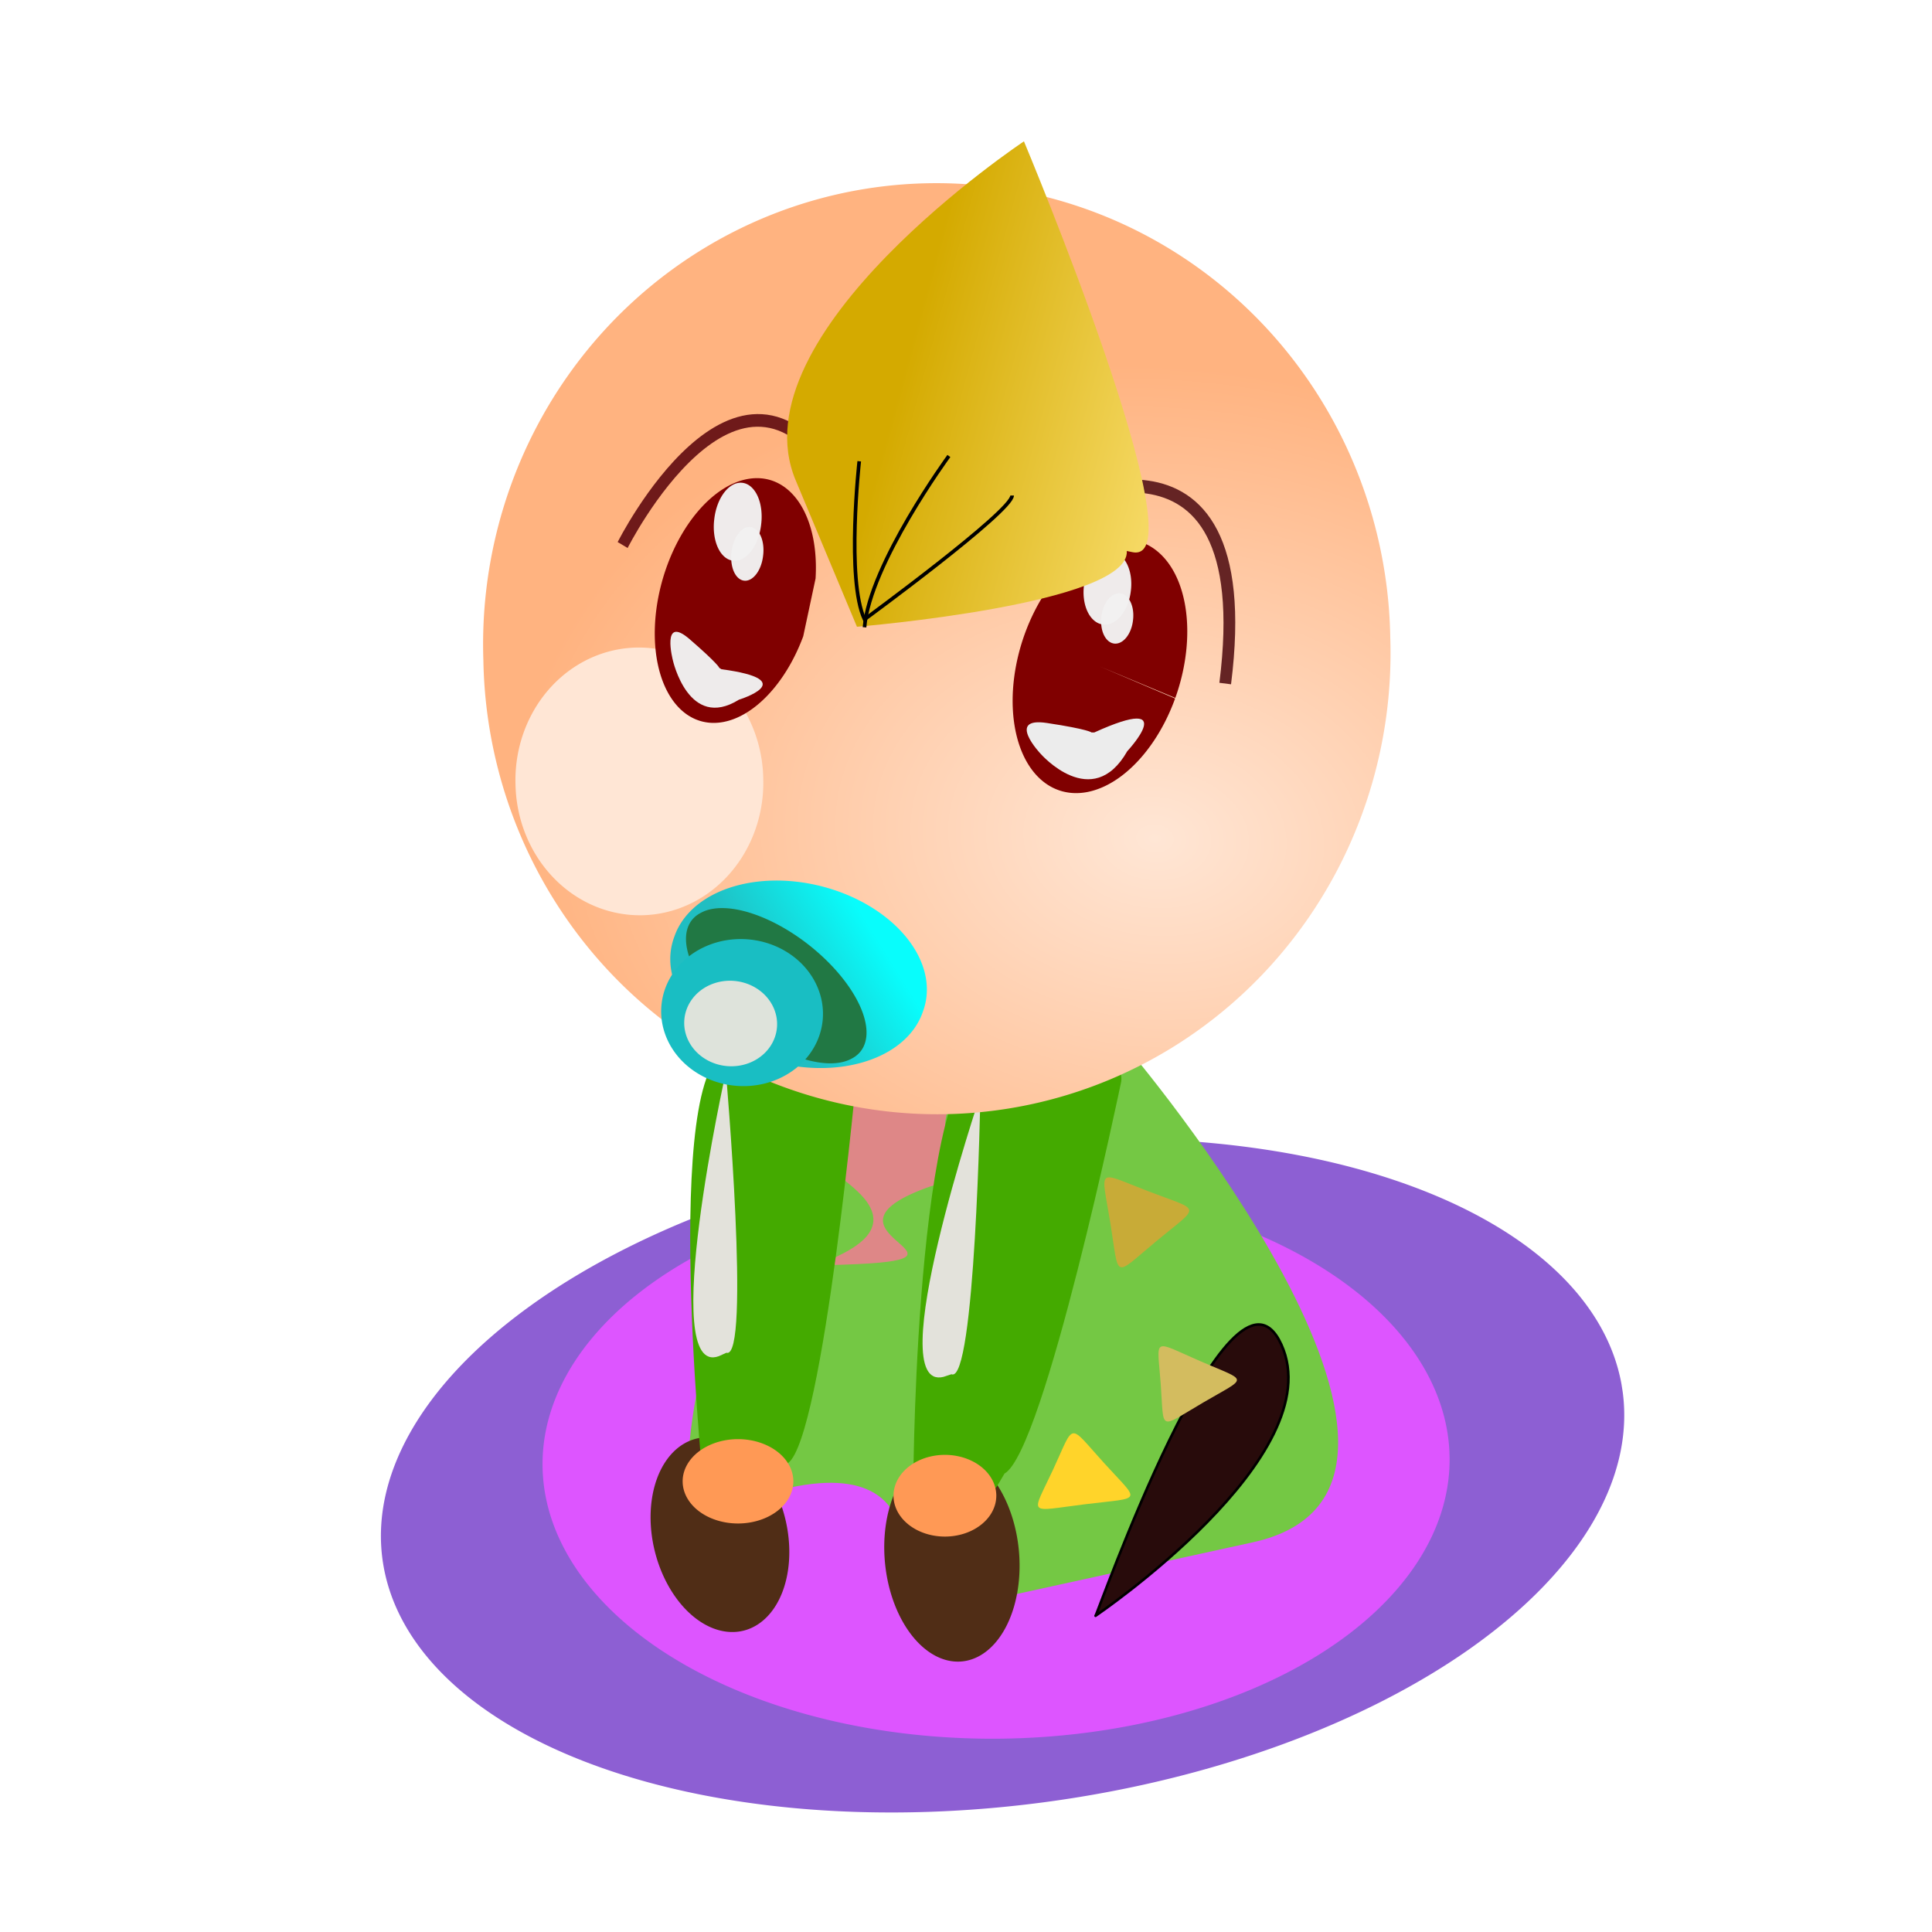 <?xml version="1.0" encoding="UTF-8" standalone="no"?>
<!-- Created with Inkscape (http://www.inkscape.org/) -->
<svg
    xmlns:inkscape="http://www.inkscape.org/namespaces/inkscape"
    xmlns:rdf="http://www.w3.org/1999/02/22-rdf-syntax-ns#"
    xmlns="http://www.w3.org/2000/svg"
    xmlns:sodipodi="http://sodipodi.sourceforge.net/DTD/sodipodi-0.dtd"
    xmlns:cc="http://creativecommons.org/ns#"
    xmlns:xlink="http://www.w3.org/1999/xlink"
    xmlns:dc="http://purl.org/dc/elements/1.1/"
    xmlns:svg="http://www.w3.org/2000/svg"
    xmlns:ns1="http://sozi.baierouge.fr"
    id="svg2"
    sodipodi:docname="13.svg"
    viewBox="0 0 531.5 531.5"
    sodipodi:version="0.32"
    version="1.0"
    inkscape:output_extension="org.inkscape.output.svg.inkscape"
    inkscape:version="0.46"
  >
  <defs
      id="defs4"
    >
    <filter
        id="filter3709"
        height="2.153"
        width="2.239"
        y="-.576"
        x="-.619"
        inkscape:collect="always"
      >
      <feGaussianBlur
          id="feGaussianBlur3711"
          stdDeviation="17.587"
          inkscape:collect="always"
      />
    </filter
    >
    <filter
        id="filter4251"
        height="1.78"
        width="1.404"
        y="-.39"
        x="-.202"
        inkscape:collect="always"
      >
      <feGaussianBlur
          id="feGaussianBlur4253"
          stdDeviation="2.535"
          inkscape:collect="always"
      />
    </filter
    >
    <filter
        id="filter4423"
        height="1.758"
        width="1.5"
        y="-.379"
        x="-.25"
        inkscape:collect="always"
      >
      <feGaussianBlur
          id="feGaussianBlur4425"
          stdDeviation="2.627"
          inkscape:collect="always"
      />
    </filter
    >
    <filter
        id="filter5392"
        height="2.042"
        width="2.015"
        y="-.521"
        x="-.508"
        inkscape:collect="always"
      >
      <feGaussianBlur
          id="feGaussianBlur5394"
          stdDeviation="5.982"
          inkscape:collect="always"
      />
    </filter
    >
    <filter
        id="filter5526"
        height="2.247"
        width="2.042"
        y="-.623"
        x="-.521"
        inkscape:collect="always"
      >
      <feGaussianBlur
          id="feGaussianBlur5528"
          stdDeviation="9.841"
          inkscape:collect="always"
      />
    </filter
    >
    <filter
        id="filter3764"
        height="1.271"
        width="2.322"
        y="-.135"
        x="-.661"
        inkscape:collect="always"
      >
      <feGaussianBlur
          id="feGaussianBlur3766"
          stdDeviation="4.383"
          inkscape:collect="always"
      />
    </filter
    >
    <filter
        id="filter3727"
        height="2.537"
        width="2.2"
        y="-.768"
        x="-.6"
        inkscape:collect="always"
      >
      <feGaussianBlur
          id="feGaussianBlur3729"
          stdDeviation="18.928"
          inkscape:collect="always"
      />
    </filter
    >
    <radialGradient
        id="radialGradient3862"
        gradientUnits="userSpaceOnUse"
        cy="183.79"
        cx="303.85"
        gradientTransform="matrix(-.177 .952 -1.396 -.188 641.33 58.504)"
        r="133.42"
        inkscape:collect="always"
      >
      <stop
          id="stop3285"
          style="stop-color:#ffe6d5"
          offset="0"
      />
      <stop
          id="stop3287"
          style="stop-color:#ffb380"
          offset="1"
      />
    </radialGradient
    >
    <radialGradient
        id="radialGradient3864"
        gradientUnits="userSpaceOnUse"
        cy="325.21"
        cx="62.358"
        gradientTransform="matrix(1 0 0 1.075 0 -24.217)"
        r="34.08"
        inkscape:collect="always"
      >
      <stop
          id="stop3341"
          style="stop-color:#ffe6d5"
          offset="0"
      />
      <stop
          id="stop3343"
          style="stop-color:#ffe6d5"
          offset="1"
      />
    </radialGradient
    >
    <linearGradient
        id="linearGradient3866"
        y2="367.87"
        gradientUnits="userSpaceOnUse"
        x2="165.2"
        y1="389.48"
        x1="140.26"
        inkscape:collect="always"
      >
      <stop
          id="stop4778"
          style="stop-color:#19bec3"
          offset="0"
      />
      <stop
          id="stop4780"
          style="stop-color:#00ffff"
          offset="1"
      />
    </linearGradient
    >
    <linearGradient
        id="linearGradient3868"
        y2="247.85"
        gradientUnits="userSpaceOnUse"
        x2="-17.695"
        gradientTransform="matrix(1.06 .247 -.28 .936 382.62 -130.49)"
        y1="247.85"
        x1="-107.74"
        inkscape:collect="always"
      >
      <stop
          id="stop3421"
          style="stop-color:#d4aa00"
          offset="0"
      />
      <stop
          id="stop3423"
          style="stop-color:#ffe680"
          offset="1"
      />
    </linearGradient
    >
  </defs
  >
  <sodipodi:namedview
      id="base"
      inkscape:zoom="1.379126"
      borderopacity="1.0"
      inkscape:current-layer="layer1"
      inkscape:cx="256.36766"
      inkscape:window-y="0"
      showgrid="false"
      inkscape:guide-bbox="true"
      units="cm"
      showguides="true"
      bordercolor="#666666"
      inkscape:window-x="0"
      guidetolerance="10"
      objecttolerance="10"
      inkscape:window-width="1280"
      inkscape:pageopacity="0.0"
      inkscape:pageshadow="2"
      pagecolor="#ffffff"
      gridtolerance="10000"
      inkscape:cy="261.64802"
      inkscape:document-units="px"
      inkscape:window-height="966"
  />
  <g
      id="layer1"
      inkscape:label="Layer 1"
      inkscape:groupmode="layer"
    >
    <g
        id="g3829"
        transform="matrix(.984 .178 -.178 .984 263.09 79.523)"
      >
      <path
          id="path3819"
          sodipodi:rx="172.21051"
          sodipodi:ry="90.637115"
          style="fill:#8d5fd3"
          sodipodi:type="arc"
          d="m180.55 153a172.21 90.637 0 1 1 -0.05 -2.26"
          sodipodi:open="true"
          transform="matrix(.951 -.308 .308 .951 15.592 176.07)"
          sodipodi:cy="152.99545"
          sodipodi:cx="8.3386145"
          sodipodi:end="6.2582501"
          sodipodi:start="0"
      />
      <path
          id="path3774"
          sodipodi:rx="124.71667"
          sodipodi:ry="76.135178"
          style="fill:#dd55ff"
          sodipodi:type="arc"
          d="m58.733 269.01a124.72 76.135 0 1 1 -0.039 -1.9"
          sodipodi:open="true"
          transform="matrix(.983 -.186 .186 .983 83.02 38.831)"
          sodipodi:cy="269.01096"
          sodipodi:cx="-65.983818"
          sodipodi:end="6.2582501"
          sodipodi:start="0"
      />
    </g
    >
    <path
        id="path3586"
        style="stroke:#000000;stroke-width:1px;fill:none"
        d="m416.21 246.53z"
    />
    <g
        id="g3817"
        transform="translate(130.52 2.175)"
      >
      <path
          id="path2723"
          sodipodi:nodetypes="css"
          style="fill-rule:evenodd;fill:#74c844"
          d="m179.42 285.92s103.23 121.21 34.67 136.21l-68.55 15.01-28.73-2.9s14.1-50.27-58.038-17.26c0 0-12.438-123.05 120.65-131.06z"
      />
      <path
          id="path3550"
          sodipodi:rx="15.227035"
          sodipodi:ry="20.665262"
          style="fill:#502d16"
          sodipodi:type="arc"
          d="m-92.812 316.5a15.227 20.665 0 1 1 -0.005 -0.51"
          sodipodi:open="true"
          transform="matrix(1.18 -.287 .311 1.279 96.588 -15.823)"
          sodipodi:cy="316.50479"
          sodipodi:cx="-108.03944"
          sodipodi:end="6.2582501"
          sodipodi:start="0"
      />
      <path
          id="path3554"
          sodipodi:rx="15.227035"
          sodipodi:ry="20.665262"
          style="fill:#502d16"
          sodipodi:type="arc"
          d="m-92.812 316.5a15.227 20.665 0 1 1 -0.005 -0.51"
          sodipodi:open="true"
          inkscape:transform-center-x="-7.976066"
          transform="matrix(1.209 -.116 .134 1.397 219.56 -28.69)"
          sodipodi:cy="316.50479"
          sodipodi:cx="-108.03944"
          sodipodi:end="6.2582501"
          sodipodi:start="0"
      />
      <path
          id="path2725"
          style="stroke:#000000;stroke-width:1px;fill:none"
          d="m65.984 430.71z"
      />
      <path
          id="path3501"
          style="fill:#de8787"
          sodipodi:type="star"
          d="m-131.24 201.58c14.24 40.42 29.7-18.74 28.42 24.09-1 33.5-2.48-21.76-29.1-1.41-34.04 26.04 27 22.46-14.13 34.48-32.17 9.4 19.93-9.09-7.66-28.11-35.28-24.33-13.01 32.62-37.16-2.79-18.88-27.68 14.81 16.15 24.38-15.96 12.23-41.07-35.05-2.3-8.84-36.21 20.5-26.51-10.78 19.07 22.72 18.25 42.84-1.05-8.64-34.04 31.7-19.59 31.547 11.3-21.47-4.36-10.33 27.25z"
          sodipodi:r1="19.307194"
          inkscape:flatsided="false"
          transform="matrix(.807 .155 -.211 .671 278.04 194.6)"
          sodipodi:arg2="0.28953402"
          sodipodi:arg1="-0.59841893"
          inkscape:randomized="0"
          sodipodi:cy="212.45338"
          sodipodi:cx="-147.19467"
          inkscape:rounded="1.15"
          sodipodi:r2="46.304398"
          sodipodi:sides="5"
      />
      <g
          id="g2682"
          transform="translate(134.14 60.183)"
        >
        <g
            id="g2660"
            transform="translate(-247.98 -13.052)"
          >
          <g
              id="g2649"
              transform="translate(-26.103 -22.478)"
            >
            <path
                id="path3572"
                style="fill-rule:evenodd;fill:#44aa00"
                d="m260.7 379.44s0.78-122.77 22.71-116.63c0 0 36.03-4.39 34.47 7.89 0 0-21.15 101.72-32.12 107.86-15.66 28.06-25.06 0.88-25.06 0.88z"
            />
            <g
                id="g3770"
                transform="matrix(.994 -.105 .105 .994 -12.794 -4.363)"
              >
              <path
                  id="path3570"
                  style="fill-rule:evenodd;fill:#44aa00"
                  d="m174.08 404.09s0.74-121.39 21.56-115.32c0 0 34.2-4.34 32.71 7.8 0 0-20.07 100.58-30.48 106.65-14.87 27.75-23.79 0.87-23.79 0.87z"
              />
              <path
                  id="path3658"
                  style="filter:url(#filter3764);fill-rule:evenodd;fill:#e3e2db"
                  d="m192.15 294.39s-27.55 81.94-10.15 77.58l2.17-0.72c6.53 2.9 7.98-76.86 7.98-76.86z"
              />
            </g
            >
            <path
                id="path3768"
                style="filter:url(#filter3764);fill-rule:evenodd;fill:#e3e2db"
                d="m279.14 274.37s-27.55 81.93-10.15 77.58l2.18-0.72c6.52 2.9 7.97-76.86 7.97-76.86z"
            />
          </g
          >
          <path
              id="path2656"
              sodipodi:rx="14.13939"
              sodipodi:ry="11.239002"
              style="fill:#ff9955"
              sodipodi:type="arc"
              d="m53.657 297.65a14.139 11.239 0 1 1 -0.004 -0.28"
              sodipodi:open="true"
              transform="translate(203.75 64.534)"
              sodipodi:cy="297.65228"
              sodipodi:cx="39.51778"
              sodipodi:end="6.2582501"
              sodipodi:start="0"
          />
          <path
              id="path2658"
              sodipodi:rx="15.227035"
              sodipodi:ry="11.60155"
              style="fill:#ff9955"
              sodipodi:type="arc"
              d="m97.163 342.25a15.227 11.602 0 1 1 -0.005 -0.29"
              sodipodi:open="true"
              transform="translate(104.41 15.952)"
              sodipodi:cy="342.24573"
              sodipodi:cx="81.935951"
              sodipodi:end="6.2582501"
              sodipodi:start="0"
          />
        </g
        >
        <g
            id="g3511"
            transform="matrix(1 -.026 .026 1 -220.19 -18.484)"
          >
          <path
              id="path3173"
              sodipodi:rx="133.41783"
              sodipodi:ry="125.80431"
              style="fill-rule:evenodd;fill:url(#radialGradient3862)"
              sodipodi:type="arc"
              d="m401.7 259.95a133.42 125.8 0 1 1 -266.83 0 133.42 125.8 0 1 1 266.83 0z"
              transform="matrix(.935 0 0 1.009 -41.236 -122.25)"
              sodipodi:cy="259.94724"
              sodipodi:cx="268.28586"
          />
          <path
              id="path3337"
              sodipodi:rx="34.079556"
              sodipodi:ry="36.617393"
              style="filter:url(#filter3709);fill-rule:evenodd;fill:url(#radialGradient3864)"
              sodipodi:type="arc"
              d="m96.438 325.21a34.08 36.617 0 1 1 -68.159 0 34.08 36.617 0 1 1 68.159 0z"
              transform="translate(64.534 -150.82)"
              sodipodi:cy="325.20596"
              sodipodi:cx="62.358334"
          />
          <g
              id="g5540"
              transform="matrix(1.13 .126 -.112 1.007 -265 -212.71)"
            >
            <g
                id="g5534"
                transform="matrix(1.072 .253 -.202 .858 51.392 -54.107)"
              >
              <path
                  id="path2535"
                  sodipodi:rx="30.816618"
                  sodipodi:ry="29.366425"
                  style="opacity:.97;fill:url(#linearGradient3866)"
                  sodipodi:type="arc"
                  d="m176.92 381.76a30.817 29.366 0 1 1 -61.63 0 30.817 29.366 0 1 1 61.63 0z"
                  transform="matrix(.93 0 0 .939 283.52 30.031)"
                  sodipodi:cy="381.76352"
                  sodipodi:cx="146.10703"
              />
              <path
                  id="path5396"
                  sodipodi:rx="25.74094"
                  sodipodi:ry="14.501938"
                  style="filter:url(#filter5526);fill:#217844"
                  sodipodi:type="arc"
                  d="m414.03 476.39a25.741 14.502 0 1 1 -51.48 0 25.741 14.502 0 1 1 51.48 0z"
                  inkscape:transform-center-y="-10.876454"
                  transform="matrix(.819 .574 -.574 .819 371.04 -219.22)"
                  sodipodi:cy="476.38867"
                  sodipodi:cx="388.2894"
              />
            </g
            >
            <g
                id="g5530"
                transform="translate(71.059 7.251)"
              >
              <path
                  id="path2539"
                  sodipodi:rx="19.577616"
                  sodipodi:ry="19.940165"
                  style="fill-rule:evenodd;fill:#19bec3"
                  sodipodi:type="arc"
                  d="m253.06 437.6a19.578 19.94 0 1 1 -39.16 0 19.578 19.94 0 1 1 39.16 0z"
                  transform="translate(105.14 -47.856)"
                  sodipodi:cy="437.59598"
                  sodipodi:cx="233.4812"
              />
              <path
                  id="path5014"
                  sodipodi:rx="14.13939"
                  sodipodi:ry="13.776841"
                  style="filter:url(#filter5392);fill:#dee3db"
                  sodipodi:type="arc"
                  d="m85.561 412.58a14.139 13.777 0 1 1 -28.278 0 14.139 13.777 0 1 1 28.278 0z"
                  transform="matrix(.795 0 0 .842 279.31 45.567)"
                  sodipodi:cy="412.58014"
                  sodipodi:cx="71.422043"
              />
            </g
            >
          </g
          >
          <g
              id="g4685"
              transform="matrix(1.046 .155 -.172 1.161 123.42 -203.42)"
            >
            <path
                id="path3311"
                style="stroke:#652424;stroke-width:3.054;fill:none"
                d="m151.01 243.27s53.14-33.44 52.77 35.38"
            />
            <path
                id="path3313"
                style="stroke:#6f1a1a;stroke-width:2.969;fill:none"
                d="m43.863 263.49s22.572-56.57 53.21-21.42"
            />
            <path
                id="path3327"
                sodipodi:rx="22.478004"
                sodipodi:ry="29.003876"
                style="fill-rule:evenodd;fill:#800000"
                sodipodi:type="arc"
                d="m115.29 458.99a22.478 29.004 0 1 1 -2.51 -13.33"
                sodipodi:open="true"
                transform="matrix(.83 .284 -.259 .981 116.54 -203.41)"
                sodipodi:cy="458.98633"
                sodipodi:cx="92.812401"
                sodipodi:end="5.8056505"
                sodipodi:start="0"
            />
            <path
                id="path3329"
                sodipodi:rx="30.454069"
                sodipodi:ry="39.880329"
                style="fill-rule:evenodd;fill:#800000"
                sodipodi:type="arc"
                d="m192.88 429.26a30.454 39.88 0 1 1 0 -0.19l-30.46 0.19z"
                transform="matrix(.671 .175 -.19 .748 143.45 -71.292)"
                sodipodi:cy="429.25735"
                sodipodi:cx="162.42171"
                sodipodi:end="6.2785074"
                sodipodi:start="0"
            />
            <path
                id="path3717"
                inkscape:transform-center-x="24.088826"
                style="filter:url(#filter4423);fill-rule:evenodd;fill:#eeebeb"
                inkscape:transform-center-y="-8.755837"
                d="m78.745 296.17c-12.009 8.72-18.294-7.29-18.294-7.29s-4.551-10.37 3.677-5.38c8.227 4.99 8.558 5.83 8.558 5.83l0.582 0.25c21.308 0.23 5.477 6.59 5.477 6.59z"
            />
            <path
                id="path3721"
                inkscape:transform-center-x="30.353252"
                style="filter:url(#filter4251);fill-rule:evenodd;fill:#ececec"
                inkscape:transform-center-y="6.5512484"
                d="m180.63 297.14c-7.13 15.34-22.28 3.09-22.28 3.09s-10.29-7.66 0.68-7.36c10.97 0.29 11.77 0.94 11.77 0.94l0.72-0.08c21.36-11.74 9.11 3.41 9.11 3.41z"
            />
            <path
                id="path4452"
                sodipodi:rx="9.0637112"
                sodipodi:ry="9.42626"
                style="opacity:.97;fill-rule:evenodd;fill:#f2f2f2"
                sodipodi:type="arc"
                d="m70.334 404.6a9.064 9.426 0 1 1 -18.127 0 9.064 9.426 0 1 1 18.127 0z"
                transform="matrix(.677 0 0 .965 31.36 -135.62)"
                sodipodi:cy="404.60406"
                sodipodi:cx="61.270687"
            />
            <path
                id="path4454"
                sodipodi:rx="5.0756783"
                sodipodi:ry="6.1633239"
                style="opacity:.97;fill-rule:evenodd;fill:#f2f2f2"
                sodipodi:type="arc"
                d="m82.661 450.65a5.076 6.163 0 1 1 -10.151 0 5.076 6.163 0 1 1 10.151 0z"
                transform="matrix(.814 0 0 1.013 13.176 -194.5)"
                sodipodi:cy="450.64774"
                sodipodi:cx="77.585365"
            />
            <path
                id="path4462"
                sodipodi:rx="9.0637112"
                sodipodi:ry="9.42626"
                style="opacity:.97;fill-rule:evenodd;fill:#f2f2f2"
                sodipodi:type="arc"
                d="m70.334 404.6a9.064 9.426 0 1 1 -18.127 0 9.064 9.426 0 1 1 18.127 0z"
                transform="matrix(.677 0 0 .903 128.89 -105.57)"
                sodipodi:cy="404.60406"
                sodipodi:cx="61.270687"
            />
            <path
                id="path4464"
                sodipodi:rx="5.0756783"
                sodipodi:ry="6.1633239"
                style="opacity:.97;fill-rule:evenodd;fill:#f2f2f2"
                sodipodi:type="arc"
                d="m82.661 450.65a5.076 6.163 0 1 1 -10.151 0 5.076 6.163 0 1 1 10.151 0z"
                transform="matrix(.814 0 0 .948 110.7 -160.65)"
                sodipodi:cy="450.64774"
                sodipodi:cx="77.585365"
            />
          </g
          >
          <path
              id="path3409"
              sodipodi:nodetypes="csccsc"
              style="fill-rule:evenodd;fill:url(#linearGradient3868)"
              d="m237.19 1.179s-80.98 50.84-65.18 91.546c15.8 40.705 15.8 40.705 15.8 40.705s75.28-4.25 74.73-18.9l1.53 0.36c19.1 4.45-26.88-113.71-26.88-113.71z"
          />
        </g
        >
      </g
      >
      <path
          id="path3505"
          d="m156.76 440.64s76.67-17.01 74.96-50.57-75.69 51.95-74.96 50.57z"
          style="fill-rule:evenodd;filter:url(#filter3727);stroke:#000000;stroke-width:.712px;fill:#280b0b"
          transform="matrix(.93 -.368 .368 .93 -137.07 90.218)"
      />
      <path
          id="path2678"
          style="fill:#ffd42a"
          sodipodi:type="star"
          d="m388.65 170.4c-20.22 2.89-18.57 4.98-10.96-13.97 7.6-18.96 4.97-18.58 17.58-2.52 12.61 16.07 13.6 13.6-6.62 16.49z"
          sodipodi:r1="10.254419"
          inkscape:flatsided="true"
          transform="matrix(.796 0 0 .688 -141.42 294.42)"
          sodipodi:arg2="2.4760968"
          sodipodi:arg1="1.4288992"
          inkscape:randomized="0"
          sodipodi:cy="160.24641"
          sodipodi:cx="387.20175"
          inkscape:rounded="1.15"
          sodipodi:r2="8.3386145"
          sodipodi:sides="3"
      />
      <path
          id="path2674"
          style="fill:#d3bc5f"
          sodipodi:type="star"
          d="m134.14 245.08c-21.66 14.45-18.62 15.95-20.29-10.03-1.68-25.99-4.5-24.1 18.84-12.56s23.12 8.15 1.45 22.59z"
          sodipodi:r1="13.07187"
          inkscape:flatsided="true"
          transform="matrix(.575 0 0 .505 123.34 259.91)"
          sodipodi:arg2="2.0299913"
          sodipodi:arg1="0.98279372"
          inkscape:randomized="0"
          sodipodi:cy="234.2063"
          sodipodi:cx="126.89196"
          inkscape:rounded="1.15"
          sodipodi:r2="6.5359354"
          sodipodi:sides="3"
      />
      <path
          id="path2676"
          style="fill:#c8ab37"
          sodipodi:type="star"
          d="m296.56 231.31c-15.88 12.99-13.38 13.94-16.69-6.32-3.32-20.25-5.39-18.56 13.81-11.3s18.77 4.62 2.88 17.62z"
          sodipodi:r1="10.305563"
          inkscape:flatsided="true"
          transform="matrix(.763 0 0 .773 -38.596 160.4)"
          sodipodi:arg2="1.9322644"
          sodipodi:arg1="0.88506682"
          inkscape:randomized="0"
          sodipodi:cy="223.32985"
          sodipodi:cx="290.03876"
          inkscape:rounded="1.15"
          sodipodi:r2="5.1527815"
          sodipodi:sides="3"
      />
      <path
          id="path3811"
          style="stroke:#000000;stroke-width:1px;fill:none"
          d="m130.52 123.27s-21.76 29.73-23.21 47.13"
      />
      <path
          id="path3815"
          style="stroke:#000000;stroke-width:1px;fill:none"
          d="m105.86 124.72s-3.62 32.63 1.45 43.5c0 0 40.61-29.73 40.61-34.08"
      />
    </g
    >
  </g
  >
</svg
>
